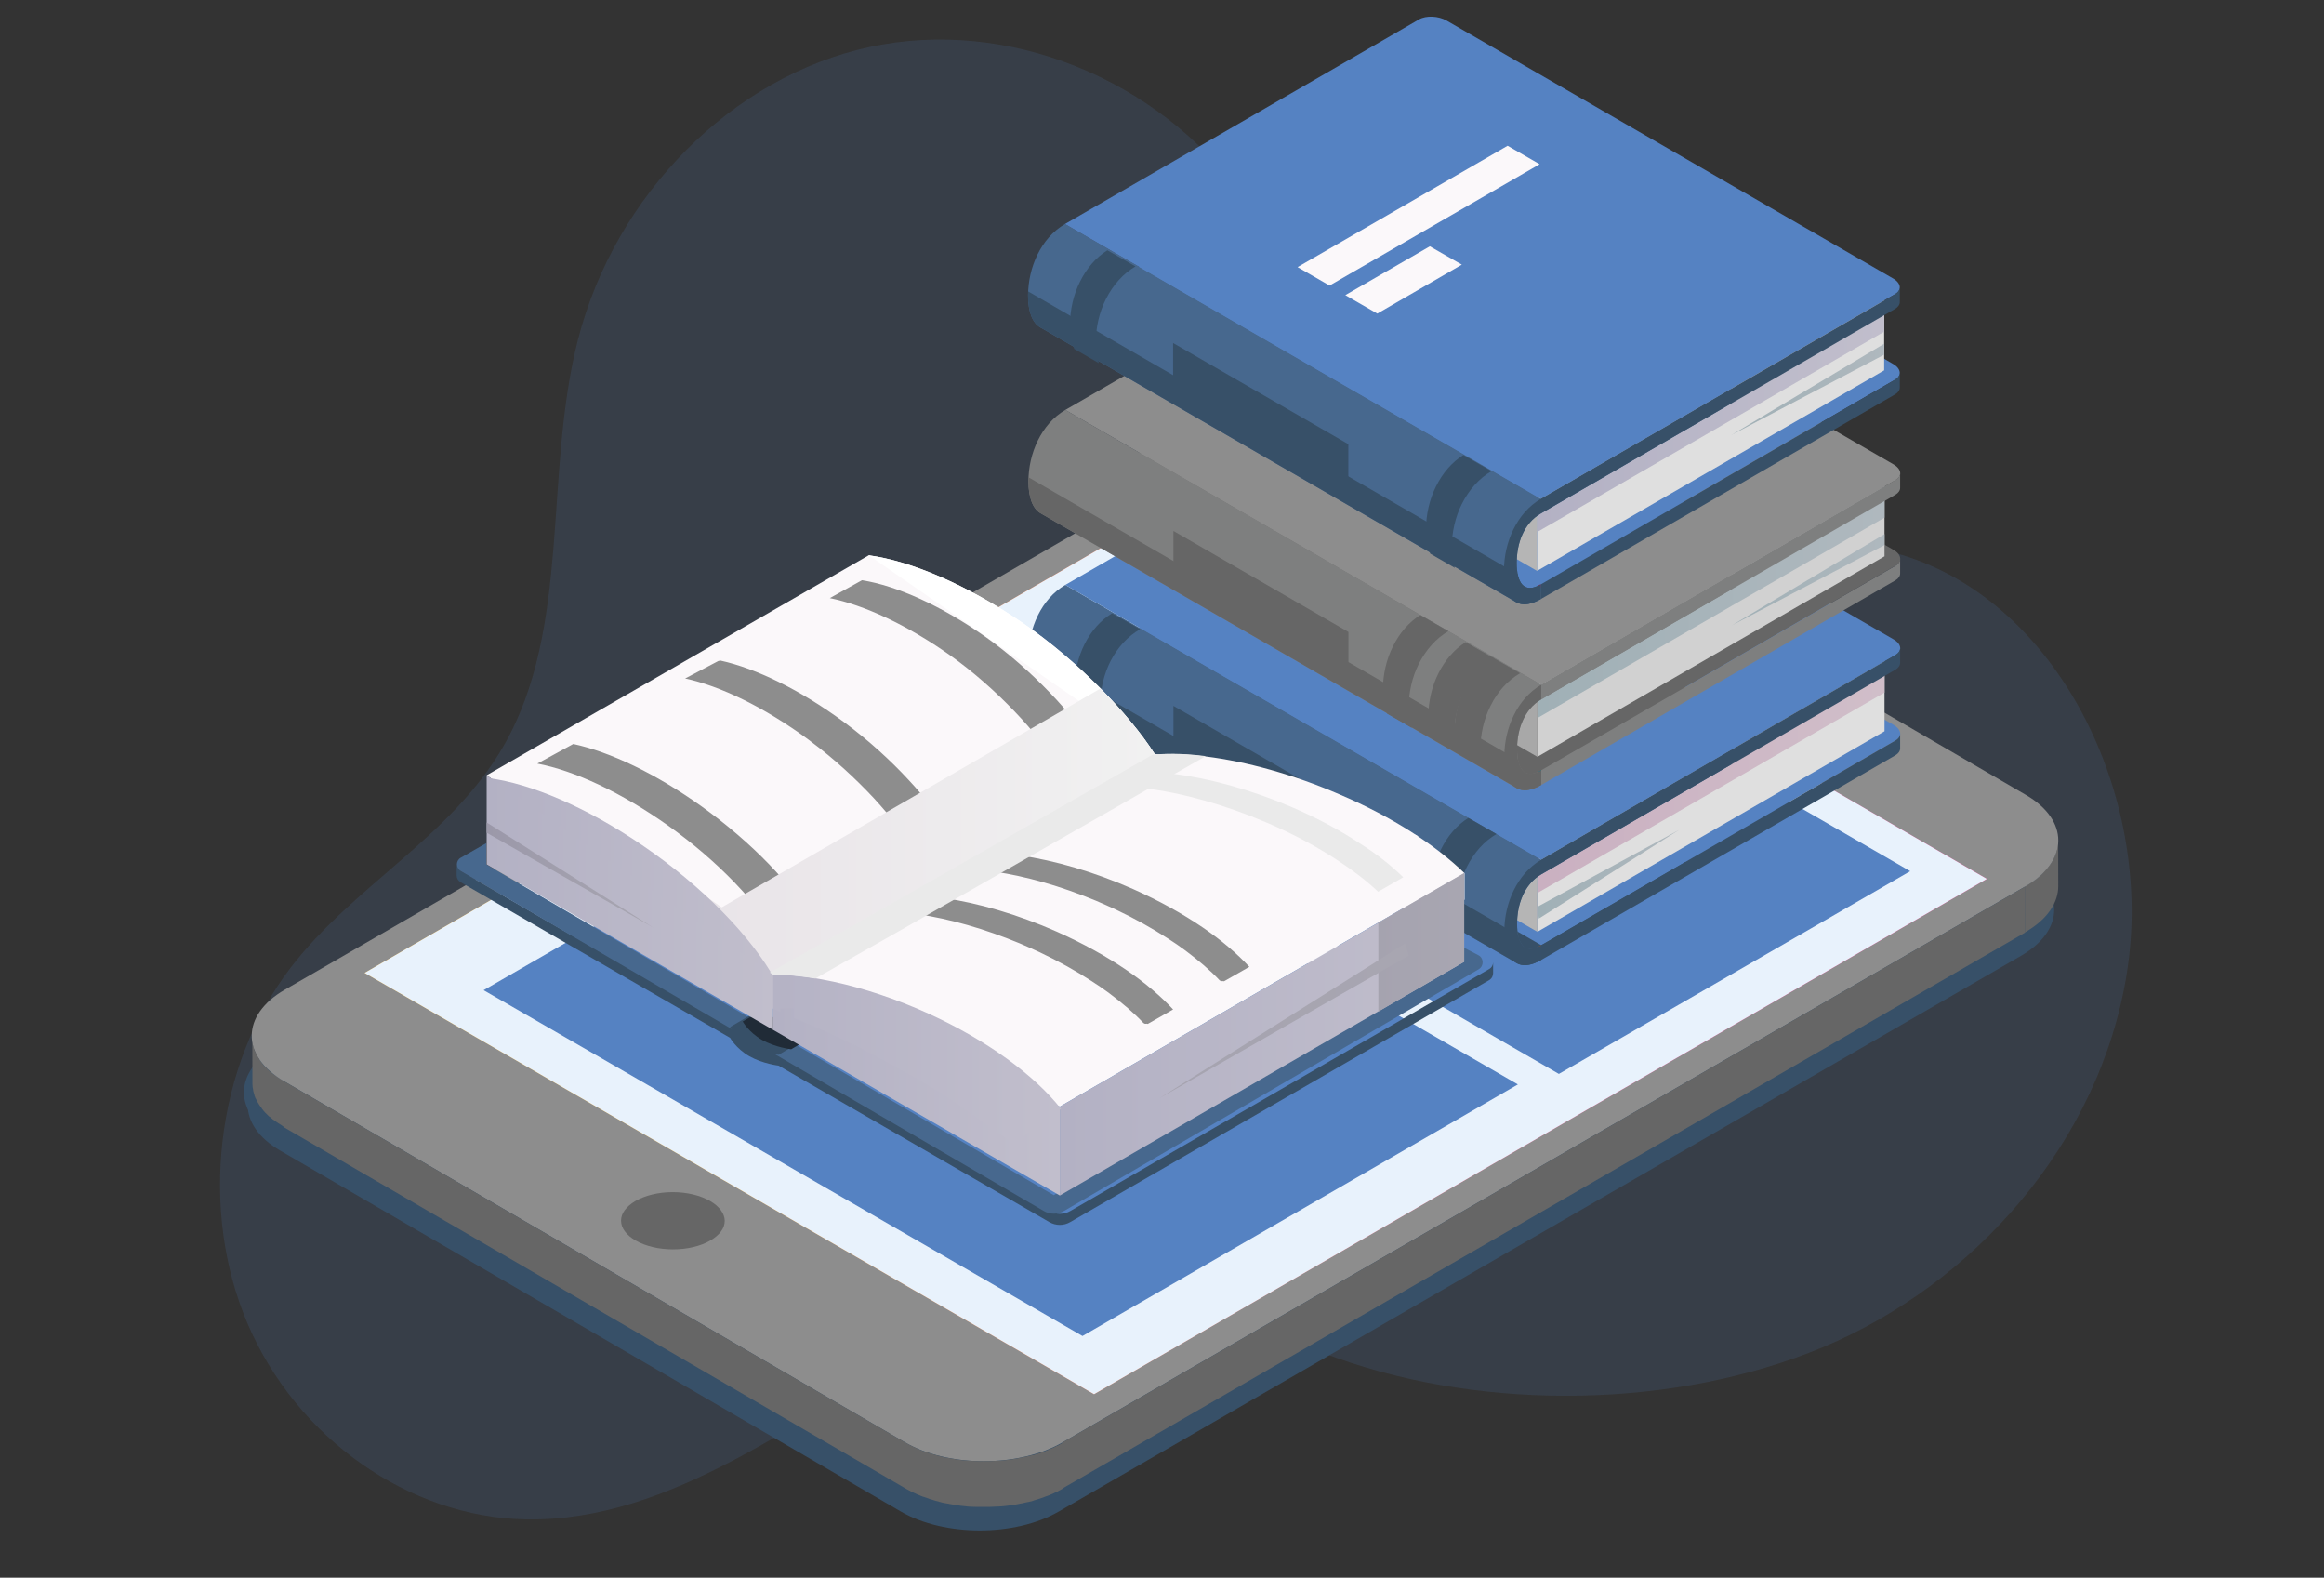 <svg version="1.1" id="Layer_1" xmlns="http://www.w3.org/2000/svg" x="0" y="0" viewBox="0 0 1990.4 1350.8" xml:space="preserve"><rect x="0" y="0" width="1990.4" height="1350.8" fill="#333333" stroke="none"/><style>.st1{fill:#375068}.st3{fill:#666}.st4{fill:#8d8d8d}.st8{fill:#5582c2}.st9{fill:#dfdfdf}.st11{fill:#d2d0cf}.st12{fill:#b5b5b5}.st14{fill:#47688e}.st15{fill:#ad5219}.st20{fill:#c1c1c3}.st23{fill:#7e7f7f}.st28{fill:#d2cfcf}.st31{fill:#fbf8fa}.st35{fill:#eaeaea}.st39{fill:#fff}</style><path d="M1561.2 1153.5c128.4-53.7 237.2-174.1 260.4-320.7 23.2-146.5-54.8-311.3-186.3-355.6-130.3-43.9-286.9 27-401.1-53.6-81.8-57.7-109.1-171.9-169.2-255C991.2 66.7 862.4 15 745 40.2 627.5 65.5 526.9 166.4 495 290.9c-29.4 114.6-5.5 246.1-63.4 347.3-44.9 78.4-129.2 120.1-183.4 191.3-63.4 83.3-77.9 206.3-36 304.1 41.9 97.8 138.2 165.5 238 167.3 126.2 2.3 234.6-88.8 347.8-149 135.7-72.1 216.9-35.5 346.9 10.8 128.3 45.7 290.6 43.3 416.3-9.2z" opacity=".15" fill="#5582c2"/><path class="st1" d="M240.1 985.2l531.3 308.9c37.3 21.7 98.1 21.7 135.5 0L1731 818.3c37.6-21.7 37.8-56.9.4-78.5l-531.3-308.9c-37.3-21.7-98.1-21.7-135.5 0L240.5 906.7c-37.6 21.7-37.8 56.9-.4 78.5z"/><path class="st1" d="M236.8 974.4l531.3 308.9c37.3 21.7 98.1 21.7 135.5 0l824.1-475.7c37.6-21.7 37.8-56.9.4-78.5l-531.3-308.9c-37.3-21.7-98.1-21.7-135.5 0L237.2 895.9c-37.6 21.6-37.7 56.8-.4 78.5z"/><path class="st3" d="M1762.7 719.4l.1 39.3c0 14.3-9.4 28.6-28.4 39.5l-.1-39.3c19-10.8 28.5-25.1 28.4-39.5zm-1547 169.2c0 .4 0 1 .1 1.4 0 .4.1.9.1 1.3s.1 1 .3 1.4.1.9.3 1.3c.1.4.3 1 .3 1.4.1.4.3.9.4 1.3.1.4.3 1 .4 1.4.1.4.3.9.4 1.3.1.4.4 1 .6 1.4s.4.9.6 1.3c.3.4.4 1 .7 1.4.1.4.4.7.7 1.1.3.6.7 1.1 1 1.7.3.3.4.7.7 1 .4.6.9 1.3 1.4 1.9.1.3.4.6.6.9.7 1 1.6 2 2.4 2.9l.7.7 2.1 2.1 1 1c.4.4.9.9 1.4 1.1.4.4.9.7 1.3 1.1.4.4 1 .9 1.6 1.1.4.4 1 .7 1.4 1 .6.4 1.1.7 1.6 1.1.6.3 1 .7 1.6 1 .6.4 1.1.7 1.7 1.1.7.4 1.4.9 2.3 1.4l.1 39.3c-.4-.3-.9-.4-1.1-.7-.4-.3-.7-.4-1-.7-.6-.4-1.1-.7-1.7-1.1-.6-.3-1-.7-1.6-1-.6-.4-1.1-.7-1.6-1.1-.4-.3-1-.7-1.4-1-.6-.4-1-.7-1.6-1.1-.4-.4-.9-.7-1.3-1.1-.4-.4-1-.9-1.4-1.1-.1-.1-.4-.3-.6-.4l-.4-.4-2.1-2.1-.7-.7c-.9-1-1.7-1.9-2.4-2.9l-.1-.1c-.1-.3-.3-.4-.4-.7-.4-.6-1-1.3-1.4-1.9-.3-.3-.4-.7-.7-1-.4-.6-.7-1.1-1-1.7-.1-.1-.1-.3-.3-.4-.1-.3-.3-.4-.4-.7-.3-.4-.6-1-.7-1.4-.1-.4-.4-.9-.6-1.1-.3-.4-.4-1-.6-1.4-.1-.3-.1-.4-.3-.7-.1-.1-.1-.4-.1-.6-.1-.4-.3-.9-.4-1.4-.1-.4-.3-.9-.4-1.3-.1-.4-.3-1-.3-1.4 0-.3-.1-.6-.1-.7 0-.1 0-.3-.1-.6-.1-.4-.1-1-.3-1.4 0-.4-.1-.9-.1-1.3s-.1-1-.1-1.4v-1.8l-.1-39.3c-.5.3-.4.9-.4 1.3z"/><path class="st4" d="M243.5 925.9l531.3 308.9c37.3 21.7 98.1 21.7 135.5 0L1734.5 759c37.6-21.7 37.8-56.9.4-78.5l-531.3-308.9c-37.3-21.7-98.1-21.7-135.5 0L243.9 847.4c-37.6 21.7-37.7 56.9-.4 78.5z"/><path class="st3" d="M243.5 925.9l.1 39.5L775 1274.1l-.2-39.3zm666.9 308.9l.1 39.3 824-475.7V759z"/><path class="st3" d="M790.2 1281.4c-1.6-.6-3.3-1.3-4.8-2-.4-.1-.9-.4-1.3-.6-1.1-.6-2.4-1.1-3.6-1.7-.4-.3-.9-.4-1.3-.7-1.6-.7-3-1.6-4.4-2.4l-.1-39.3c1.4.9 2.9 1.6 4.4 2.4.4.3.9.4 1.3.7 1.1.6 2.4 1.1 3.6 1.7.4.1.9.4 1.1.6 1.6.7 3.1 1.3 4.8 2 .3.1.6.1.9.3 1.4.6 2.7 1 4.1 1.4.6.1 1.1.4 1.7.6.7.3 1.6.4 2.3.7.7.1 1.3.4 2 .6.9.3 1.6.4 2.4.6.7.1 1.3.3 2 .6.9.1 1.6.4 2.4.6.7.1 1.3.3 2 .4.9.1 1.7.3 2.6.4.7.1 1.3.3 2 .4 1.9.3 3.6.6 5.4.9.3 0 .6 0 .7.1 1.6.3 3.1.4 4.8.6.6 0 1.3.1 1.9.1 1 .1 2 .1 3.1.3.7 0 1.3.1 2 .1 1.1 0 2.1.1 3.3.1.6 0 1.3 0 1.9.1h9.6c.9 0 1.9 0 2.7-.1.6 0 1.3 0 1.9-.1 1 0 2-.1 3-.1.6 0 1.1 0 1.7-.1 1.1-.1 2.4-.3 3.6-.3.3 0 .7 0 1-.1 1.6-.1 3-.4 4.6-.6.3 0 .4-.1.7-.1 1.3-.1 2.6-.4 3.8-.6.6-.1 1-.1 1.6-.3 1-.1 2-.4 3-.6.6-.1 1-.3 1.6-.3 1.1-.3 2.1-.4 3.3-.7.6-.1 1.1-.3 1.9-.4 1-.3 2-.6 2.9-.7.6-.1 1.1-.3 1.7-.4 1.6-.4 3-.9 4.6-1.4.3-.1.6-.1.9-.3 1.7-.6 3.4-1.1 5.1-1.9.7-.3 1.4-.6 2-.9s1-.4 1.6-.7c.7-.3 1.6-.7 2.3-1 .4-.3 1-.4 1.4-.7.9-.4 1.6-.9 2.4-1.1.4-.1.9-.4 1.1-.6 1.1-.6 2.3-1.3 3.4-1.9v39.2c-1.1.7-2.3 1.3-3.4 1.9-.4.1-.9.4-1.1.6-.9.4-1.6.9-2.4 1.1-.4.3-1 .4-1.4.7-.7.3-1.4.7-2.3 1-.6.3-1 .4-1.6.7-.6.1-1 .4-1.6.6-.1 0-.3.1-.4.1-1.7.7-3.4 1.3-5.1 1.9-.3.1-.6.1-.9.3-1.4.4-3 1-4.6 1.4-.3.1-.6.1-.7.3-.3.1-.6.1-.9.3-1 .3-2 .6-2.9.7-.6.1-1.1.3-1.9.4-1.1.3-2.1.4-3.3.7-.4.1-.9.1-1.1.3h-.3c-1 .1-2 .4-3 .6-.6.1-1 .1-1.6.3-1.3.3-2.6.4-3.8.6-.3 0-.4.1-.7.1-1.6.3-3 .4-4.6.6-.3 0-.7 0-1 .1-1.1.1-2.4.3-3.6.3h-.1c-.6 0-1 0-1.6.1-1 .1-2 .1-3 .1-.6 0-1.3 0-1.9.1-.9 0-1.9.1-2.7.1h-11.7c-1.1 0-2.1-.1-3.3-.1-.7 0-1.3-.1-2-.1-1-.1-2-.1-3.1-.3-.4 0-.7 0-1.1-.1-.3 0-.4 0-.7-.1-1.6-.1-3.1-.3-4.8-.6-.3 0-.6 0-.7-.1-1.9-.3-3.6-.6-5.4-.9-.1 0-.3 0-.6-.1-.4-.1-1-.1-1.4-.3-.9-.1-1.7-.3-2.6-.4-.7-.1-1.4-.3-2-.4-.9-.1-1.6-.4-2.4-.6-.7-.1-1.3-.3-2-.6-.9-.1-1.6-.4-2.4-.6-.7-.1-1.3-.4-2-.6-.7-.3-1.6-.4-2.3-.7-.3-.1-.7-.1-1-.3-.3-.1-.4-.1-.7-.3-1.4-.4-2.9-1-4.1-1.4-.2-.1-.5-.1-.8-.2z"/><linearGradient id="SVGID_1_" gradientUnits="userSpaceOnUse" x1="1603.736" y1="172.75" x2="2451.439" y2="172.75" gradientTransform="matrix(-1 0 0 1 3047.735 620)"><stop offset="0" stop-color="#e71e7c"/><stop offset="1" stop-color="#f7b539"/></linearGradient><path fill="url(#SVGID_1_)" d="M312.3 833L937 1193.7l764.7-441.2L1077 391.8z"/><path fill="#e8f2fc" d="M312.3 833L887 1164.8l50 28.9 143.3-82.6 80.5-46.5L1567.4 830l134.3-77.5-134.3-77.6-406.6-234.7-80.5-46.5-3.3-1.9-190 109.7z"/><path class="st3" d="M576.4 1069.7c-12.1 0-23.5-2.7-32.1-7.6-8-4.7-12.4-10.7-12.4-17s4.4-12.1 12.3-16.8c8.4-4.8 19.8-7.6 31.9-7.6 12.1 0 23.5 2.7 32.1 7.6 8 4.7 12.4 10.7 12.5 17 0 6.3-4.3 12.1-12.3 16.8-8.4 4.9-19.8 7.6-32 7.6z"/><linearGradient id="SVGID_00000131338843530337693920000011133736558433651584_" gradientUnits="userSpaceOnUse" x1="-1919.069" y1="-73.691" x2="-1907.625" y2="-64.291" gradientTransform="translate(3334.058 620)"><stop offset="0" stop-color="#b3b1c4"/><stop offset="1" stop-color="#c1becc"/></linearGradient><path d="M1431.6 547.7c-4.8-2.9-12.7-2.9-17.5 0s-4.8 7.4 0 10.1c4.8 2.9 12.7 2.9 17.5 0 4.8-2.7 4.8-7.3 0-10.1z" fill="url(#SVGID_00000131338843530337693920000011133736558433651584_)"/><path class="st8" d="M1636 745.9l-300.9 173.6-413.5-238.7 300.9-173.6z"/><path class="st1" d="M1326.8 739.9c-17.5 10.1-31.8 34.6-31.8 54.9 0 20.1 14.3 28.2 31.8 18.1l116.6-67.3v-73l-116.6 67.3z"/><path class="st8" d="M912.4 574l303.3-175.2c6-3.4 16.5-3 23.5 1l382.5 220.8c7 4 7.7 10.1 1.7 13.5L1320 809.3 912.4 574z"/><path class="st9" d="M1316.7 797.8L1614 626.1v-61.3l-297.3 171.6z"/><linearGradient id="SVGID_00000007412570006232979830000011250124660019759288_" gradientUnits="userSpaceOnUse" x1="1316.7" y1="38.25" x2="1614" y2="38.25" gradientTransform="translate(0 620)"><stop offset="0" stop-color="#cab0c1"/><stop offset="1" stop-color="#d0bec9"/></linearGradient><path fill="url(#SVGID_00000007412570006232979830000011250124660019759288_)" d="M1578.8 553.1v-1.2l-262.1 151.3v61.4L1614 593v-39.9z"/><path class="st11" d="M1316.7 746.9L1614 575.3v-2.1l-297.3 171.6zm0-4.1L1614 571v-2.1l-297.3 171.8zm0-4.3L1614 566.8v-2l-297.3 171.6z"/><path class="st12" d="M1316.7 797.8l-297.3-171.7v-61.3l297.3 171.6z"/><path fill="#c3c1c0" d="M1316.7 751.2l-297.3-171.6v-2.1l297.3 171.6z"/><path class="st11" d="M1316.7 746.9l-297.3-171.6v-2.1l297.3 171.6zm0-4.1L1019.4 571v-2.1l297.3 171.8zm0-4.3l-297.3-171.7v-2l297.3 171.6z"/><path class="st1" d="M1320 821.9l303.3-175.2c2.7-1.6 4.1-3.7 4.1-6v-12.3c-.1 2.1-1.4 4.1-4.1 5.7L1320 809.3v12.6z"/><path class="st14" d="M1320 748.6l163-94.2v-12.5l-163 94.2-407.6-235.3c-20.7 12-31.6 37.5-31.6 61.1 0 13.5 3.6 23.5 10.5 27.4l407.6 235.3c5.1 2.9 12.3 2.4 21.1-2.7v-12.5c-14.7 8.4-20.7-1.6-20.7-18.4 0-16.9 6.2-34 20.7-42.4z"/><path class="st1" d="M976.5 538.7c-10.5 6-19.2 15.4-25.4 27.4-5.6 11-8.6 23.7-8.6 36.1 0 6.7.9 12.5 2.6 17.2-6.7-3.8-13.7-7.7-21-11.8-2.4-5.3-3.7-12.1-3.7-20.2 0-12.3 3-25.1 8.6-36.1 5.7-11.3 13.7-20.2 23.4-26.2l24.1 13.6z"/><path class="st1" d="M1317.6 810.6c.9-.4 1.6-.9 2.4-1.3v12.5c-8.8 5.1-16 5.7-21.1 2.7L891.3 589.3c-6.8-3.8-10.5-13.8-10.5-27.4 0-1.1 0-2.3.1-3.4 68 39.3 307 177.3 419.3 242.1 2 9.9 7.4 14.7 17.4 10z"/><path class="st15" d="M1317.6 810.6c.9-.4 1.6-.9 2.4-1.3v2.7c-.7-.4-1.6-.8-2.4-1.4z"/><path class="st8" d="M912.4 500.8l303.3-175.2c6-3.4 16.5-3 23.5 1l382.5 220.8c7 4 7.7 10.1 1.7 13.5L1320 736.1 912.4 500.8z"/><path class="st1" d="M1320 748.6l303.3-175.2c2.7-1.6 4.1-3.7 4.1-6v-12.3c-.1 2.1-1.4 4.1-4.1 5.7L1320 736.1v12.5zm0 0v-12.5c-20.7 12-31.6 37.5-31.6 61.1 0 23.7 11 36.6 31.6 24.7v-12.5c-14.7 8.4-20.7-1.6-20.7-18.4s6.2-34 20.7-42.4z"/><path class="st15" d="M1283.8 415.7L1074 536.8l153.1 88.4 209.8-121.1-153.1-88.4z"/><path class="st1" d="M1281.7 714.1c-10.5 6.1-19.2 15.8-25.4 28.1-5.6 11.1-8.6 24.2-8.6 36.9 0 6.8.9 12.8 2.6 17.8-6.7-3.8-13.7-8-21-12.1-2.4-5.4-3.7-12.5-3.7-20.8 0-12.7 3-25.8 8.6-36.9 5.7-11.5 13.7-20.7 23.4-26.8l24.1 13.8z"/><path d="M1311.3 467l-14.5 8.4-110.6 63.9-14.6 8.4-14.5-8.4 14.5-8.4 110.6-63.9 14.6-8.4zm1.7 37.2l-14.5 8.4-50.1 30.1-14.5 8.4-14.5-8.4 14.5-8.3 50-30.2 14.6-8.4z" fill="#fbf9f8"/><path class="st1" d="M1005 604.4v31.5l149.9 86.7v-31.7z"/><linearGradient id="SVGID_00000060013788652620989030000018186339343141961900_" gradientUnits="userSpaceOnUse" x1="1316.7" y1="128.55" x2="1438" y2="128.55" gradientTransform="translate(0 620)"><stop offset="0" stop-color="#a0b0b6"/><stop offset="1" stop-color="#afb8be"/></linearGradient><path fill="url(#SVGID_00000060013788652620989030000018186339343141961900_)" d="M1316.7 776.4l121.3-65.8-120.1 75.9z"/><path class="st8" d="M1595.9 571.8L1328.8 726 961.5 513.9l267.3-154.2z"/><path class="st3" d="M1326.8 590.1c-17.5 10.1-31.8 34.6-31.8 54.9 0 20.1 14.3 28.2 31.8 18.1l116.6-67.3v-73l-116.6 67.3z"/><path class="st3" d="M912.4 424.2L1215.7 249c6-3.4 16.5-3 23.5 1l382.5 220.8c7 4 7.7 10.1 1.7 13.5L1320 659.6 912.4 424.2z"/><path fill="#d1d1d1" d="M1316.7 648L1614 476.3v-61.5l-297.3 171.8z"/><linearGradient id="SVGID_00000080893799886076443540000017519429841227316142_" gradientUnits="userSpaceOnUse" x1="1316.7" y1="-111.6" x2="1614" y2="-111.6" gradientTransform="translate(0 620)"><stop offset="0" stop-color="#a0b0b6"/><stop offset="1" stop-color="#afb8be"/></linearGradient><path fill="url(#SVGID_00000080893799886076443540000017519429841227316142_)" d="M1578.8 403.3V402l-262.1 151.4v61.4L1614 443.2v-39.9z"/><path class="st20" d="M1316.7 597.1L1614 425.5v-2.1L1316.7 595zm0-4.2L1614 421.3v-2.2l-297.3 171.8zm0-4.2L1614 417v-2.2l-297.3 171.8z"/><path fill="#a8a8a8" d="M1316.7 648l-297.3-171.7v-61.5l297.3 171.8z"/><path fill="#b2b2b5" d="M1316.7 601.4l-297.3-171.7v-2l297.3 171.6z"/><path class="st20" d="M1316.7 597.1l-297.3-171.6v-2.1L1316.7 595zm0-4.2l-297.3-171.6v-2.2l297.3 171.8zm0-4.2L1019.4 417v-2.2l297.3 171.8z"/><path class="st23" d="M1320 672.1l303.3-175.2c2.7-1.6 4.1-3.7 4.1-6v-12.1c-.1 2.1-1.4 4.1-4.1 5.7l-303.3 175v12.6z"/><path class="st23" d="M1320 598.8l163-94.2v-12.5l-163 94.2L912.4 351c-20.7 12-31.6 37.5-31.6 61.1 0 13.5 3.6 23.5 10.5 27.4l407.6 235.3c5.1 2.9 12.3 2.4 21.1-2.7v-12.5c-14.7 8.4-20.7-1.6-20.7-18.4 0-16.8 6.2-34 20.7-42.4z"/><path class="st3" d="M1317.6 660.8c.9-.4 1.6-.9 2.4-1.3V672c-8.8 5.1-16 5.7-21.1 2.7L891.3 439.5c-6.8-3.8-10.5-13.8-10.5-27.4 0-1.1 0-2.3.1-3.4 68 39.3 307 177.3 419.3 242.1 2 9.8 7.4 14.7 17.4 10z"/><path d="M1317.6 660.8c.9-.4 1.6-.9 2.4-1.3v2.7c-.7-.4-1.6-.8-2.4-1.4z" fill="#00758c"/><path class="st4" d="M912.4 351l303.3-175.2c6-3.4 16.5-3 23.5 1l382.5 220.8c7 4 7.7 10.1 1.7 13.5L1320 586.3 912.4 351z"/><path class="st23" d="M1320 598.8l303.3-175.2c2.7-1.6 4.1-3.7 4.1-6v-12.3c-.1 2.1-1.4 4.1-4.1 5.7L1320 586.3v12.5z"/><path class="st3" d="M1320 598.8v-12.5c-20.7 12-31.6 37.5-31.6 61.1s11 36.6 31.6 24.7v-12.5c-14.7 8.4-20.7-1.6-20.7-18.4 0-16.8 6.2-34 20.7-42.4z"/><path class="st4" d="M1283.8 265.9L1074 387l153.1 88.4 209.8-121.1-153.1-88.4z"/><path class="st3" d="M1240.5 540.4c-10.5 6.1-19.2 15.8-25.4 28.1-5.6 11.1-8.6 24.2-8.6 36.9 0 6.8.9 12.8 2.6 17.8-6.7-3.8-13.7-8-21-12.1-2.4-5.4-3.7-12.5-3.7-20.8 0-12.7 3-25.8 8.6-36.9 5.7-11.5 13.7-20.7 23.4-26.8l24.1 13.8zm14.8 9.4c-9.7 6.1-17.7 15.4-23.4 26.8-5.6 11.1-8.6 24.2-8.6 36.9 0 7.1 1 13.4 2.9 18.5h19.4c0-1.1-.1-2.3-.1-3.4 0-12.7 3-25.8 8.6-36.9 6-12.3 14.8-21.9 25.4-28.1l-24.2-13.8z"/><path class="st3" d="M1277.8 562.6c-9.7 6.1-17.7 15.4-23.4 26.8-5.6 11.1-8.6 24.2-8.6 36.9 0 6 .7 11.4 2 16h20.1v-.9c0-12.7 3-25.8 8.6-36.9 6-12.3 14.8-21.9 25.4-28.1l-24.1-13.8z"/><path d="M1311.3 317.2l-14.5 8.4-110.6 63.9-14.6 8.4-14.5-8.4 14.5-8.4 110.6-63.9 14.6-8.4zm1.7 37.2l-14.5 8.4-50.1 30.1-14.5 8.4-14.5-8.4 14.5-8.4 50-30.1 14.6-8.4z" fill="#ebebed"/><path class="st3" d="M1005 454.6v31.5l149.9 86.5v-31.5z"/><linearGradient id="SVGID_00000049207756387930416860000011449449761137870485_" gradientUnits="userSpaceOnUse" x1="1483" y1="-123.55" x2="1614" y2="-123.55" gradientTransform="translate(0 620)"><stop offset="0" stop-color="#a0b0b6"/><stop offset="1" stop-color="#afb8be"/></linearGradient><path fill="url(#SVGID_00000049207756387930416860000011449449761137870485_)" d="M1614 457.3l-131 78.3 131-68.9z"/><path class="st4" d="M1595.9 426.8L1328.8 581 961.5 368.9l267.3-154.2z"/><path class="st8" d="M1326.5 430.9c-17.5 10.1-31.8 34.6-31.8 54.9 0 20.1 14.3 28.2 31.8 18.1l116.6-67.3v-73l-116.6 67.3z"/><path class="st8" d="M912.1 265l303.3-175.2c6-3.4 16.5-3 23.5 1l382.4 220.8c7 4 7.7 10.1 1.7 13.5l-303.3 175.2L912.1 265z"/><path class="st9" d="M1316.4 488.8l297.3-171.7v-61.3l-297.3 171.6z"/><linearGradient id="SVGID_00000108279667554476913540000015637382631753867957_" gradientUnits="userSpaceOnUse" x1="1316.4" y1="-270.8" x2="1613.7" y2="-270.8" gradientTransform="translate(0 620)"><stop offset="0" stop-color="#b3b1c4"/><stop offset="1" stop-color="#c1becc"/></linearGradient><path fill="url(#SVGID_00000108279667554476913540000015637382631753867957_)" d="M1578.4 244.1v-1.3l-262 151.4v61.4L1613.7 284v-39.9z"/><path class="st28" d="M1316.4 437.9l297.3-171.6v-2.1l-297.3 171.6zm0-4.1l297.3-171.7v-2.2l-297.3 171.8zm0-4.3l297.3-171.7v-2l-297.3 171.6z"/><path class="st12" d="M1316.4 488.8L1019 317.1v-61.3l297.4 171.6z"/><path fill="#c3c0c0" d="M1316.4 442.2L1019 270.6v-2.1l297.4 171.6z"/><path class="st28" d="M1316.4 437.9L1019 266.3v-2.1l297.4 171.6zm0-4.1L1019 262.1v-2.2l297.4 171.8zm0-4.3L1019 257.8v-2l297.4 171.6z"/><path class="st1" d="M1319.7 512.9L1623 337.7c2.7-1.6 4.1-3.7 4.1-6v-12.3c-.1 2.1-1.4 4.1-4.1 5.7l-303.3 175.2v12.6z"/><path class="st14" d="M1319.7 439.6l163-94.2v-12.5l-163 94.2-407.6-235.3c-20.7 12-31.6 37.5-31.6 61.1 0 13.5 3.6 23.5 10.5 27.4l407.6 235.3c5.1 2.9 12.3 2.4 21.1-2.7v-12.5c-14.7 8.4-20.7-1.6-20.7-18.4-.1-16.8 6-34 20.7-42.4z"/><path class="st1" d="M1317.1 501.6c.9-.4 1.6-.9 2.4-1.3v12.5c-8.8 5.1-16 5.7-21.1 2.7L890.9 280.3c-6.8-3.8-10.5-13.8-10.5-27.4 0-1.1 0-2.3.1-3.4 68 39.3 307 177.3 419.3 242.1 1.9 9.8 7.5 14.7 17.3 10z"/><path d="M1317.1 501.6c.9-.4 1.6-.9 2.4-1.3v2.7c-.6-.4-1.5-.8-2.4-1.4z" fill="#b21e51"/><path class="st8" d="M912.1 191.8l303.3-175.2c6-3.4 16.5-3 23.5 1l382.4 220.8c7 4 7.7 10.1 1.7 13.5l-303.3 175.2-407.6-235.3z"/><path class="st1" d="M1319.7 439.6L1623 264.5c2.7-1.6 4.1-3.7 4.1-6v-12.3c-.1 2.1-1.4 4.1-4.1 5.7l-303.3 175.2v12.5zm0 0v-12.5c-20.7 12-31.6 37.5-31.6 61.1 0 23.7 11 36.6 31.6 24.7v-12.5c-14.7 8.4-20.7-1.6-20.7-18.4 0-16.8 6-34 20.7-42.4z"/><path class="st8" d="M1292.6 87.5l-252.3 145.7 128.3 74.1 252.3-145.7-128.3-74.1z"/><path class="st1" d="M1277.4 403.4c-10.5 6.1-19.2 15.8-25.4 28.1-5.6 11.1-8.6 24.2-8.6 36.9 0 6.8.9 12.8 2.6 17.8-6.7-3.8-13.7-8-21-12.1-2.4-5.4-3.7-12.5-3.7-20.8 0-12.7 3-25.8 8.6-36.9 5.7-11.5 13.7-20.7 23.4-26.8l24.1 13.8zM972.5 228.1c-10.5 6.1-19.2 15.8-25.4 28.1-5.6 11.1-8.6 24.2-8.6 36.9 0 6.8.9 12.8 2.6 17.8-6.7-3.8-13.7-8-21-12.1-2.4-5.4-3.7-12.5-3.7-20.8 0-12.7 3-25.8 8.6-36.9 5.7-11.5 13.7-20.7 23.4-26.8l24.1 13.8z"/><path class="st31" d="M1291.2 124.8l-179.9 103.9 27.4 15.8 179.9-103.9-27.4-15.8z"/><path class="st1" d="M1004.7 293.7v31.6l150.1 86.5v-31.5z"/><path class="st31" d="M1224.6 210.9l-72.4 41.8 27.4 15.8 72.4-41.9-27.4-15.7z"/><linearGradient id="SVGID_00000134234139426795546510000003302565445934976395_" gradientUnits="userSpaceOnUse" x1="1482.8" y1="-286.6" x2="1613.7" y2="-286.6" gradientTransform="translate(0 620)"><stop offset="0" stop-color="#a0b0b6"/><stop offset="1" stop-color="#afb8be"/></linearGradient><path fill="url(#SVGID_00000134234139426795546510000003302565445934976395_)" d="M1613.7 294.3l-130.9 78.2 130.9-68.8z"/><path class="st8" d="M1300 928.5l-372.9 215.4-512.9-296.1 373-215.3z"/><path d="M391.3 740.1v-.3.3z" fill="#83384c"/><path class="st1" d="M394.6 745.8L646.1 891l252.6 145.8c5.6 3.3 12.4 3.3 18.1 0l358.6-207.1c2.3-1.3 3.4-3.6 3.4-5.8v9.3c0 2.3-1.1 4.6-3.4 6l-358.7 207.1c-5.6 3.3-12.4 3.3-18.1 0L666.8 912.4s-13.7-1.6-25.1-8.1c-11.4-6.6-16.4-15.7-16.4-15.7L394.4 755.3c-2.1-1.3-3.3-3.4-3.3-5.7v-9.3c.2 2.1 1.3 4.2 3.5 5.5z"/><path class="st14" d="M394.6 734.4l21.9-12.5v18.2l486 283.2 342.9-199.8v-16.4l20.7 10.7c4.8 2.4 5 9.4.3 12.1l-354.9 206.8c-5.6 3.3-12.4 3.3-17.8 0L643.6 890.9l-249-145.1c-4.4-2.6-4.4-8.9 0-11.4z"/><path class="st1" d="M682.9 893.7l-16 9.4s-13.7-1.6-25.1-8.1c-11.4-6.6-16.4-15.7-16.4-15.7s14.7-8.6 16-9.4l41.5 23.8z"/><path d="M693.6 889l-16 9.4s-13.7-1.6-25.1-8.1c-11.4-6.6-16.4-15.7-16.4-15.7s14.7-8.6 16-9.4l41.5 23.8z" fill="#202b37"/><path class="st31" d="M1254.3 747.6v22.7l-29.6 20.5c-7.4-4.4-14.7-9-21.8-13.8-9.1-6-18.2-12.3-27.5-18.2-9.4-6.1-19-12.3-28.8-17.7-10.1-5.7-20.4-11-30.5-16.2-20.4-10.7-41-20.8-62.1-29.8-9.4-4-19.1-7.6-28.6-11.4v-8h-12.1v2.9c-6.7-2.9-13.4-5.8-20-8.7-.1 0-.1-.1-.3-.1-8-3.4-15.8-6.8-23.9-10l11.7-9 5-3.8 1.1-.9h.4c.6 0 1.3-.1 1.9-.1h.7c12.8-.9 27.2-.3 42.8 1.7 34.8 4.3 74.8 15.3 114.4 32.4 45 19.1 82.2 43.3 107.2 67.5z"/><path class="st31" d="M1235.5 758.2l-32.7 18.8-295.1 170.5L685 845.1l-19.5-9.1-3.3-1.4.3-.2 318.3-183.8 8.4-4.9.3-.1.4.1 29.5 9.2 194.3 60.5v42.8z"/><path class="st35" d="M1201.8 751.1l-21.5 12.4c-9.5-9-21.1-18-34.1-26.5-17.7-11.7-38.2-22.8-60.9-32.5-36.2-15.5-72.8-25.7-104.6-29.5-12.7-1.6-24.5-2.1-35.3-1.7l13.8-8 7.4-4.3h.6c11.4-.7 24.2-.1 37.9 1.6 30.8 3.8 66.3 13.5 101.6 28.6 21.9 9.4 41.9 20.2 59 31.6 14.2 9 26.3 18.7 36.1 28.3z"/><path class="st4" d="M816.6 743.5l13.3-7.6 7.1-4.1c.1 0 .4-.1.6-.1 1.1-.1 5.1-1.7 6.4-1.7 9.3.1 19.1.9 29.5 2.4 29.8 4.3 63.4 14 96.9 28.8 22.4 10 42.6 21.2 60 33.1 15.8 10.8 29.1 22.2 39.6 33.5l-21.7 12.4c-.4-.4-2.4.1-2.9-.3-.1-.1-.7-.4-.9-.6-8.1-8.6-18-17-29.2-25.4-4.8-3.6-9.8-7-15.1-10.4-13.4-8.7-28.2-17-44.5-24.7-5.7-2.7-11.4-5.1-17.1-7.6-30.1-12.5-60-21-86.8-24.9-12.4-1.9-24.2-2.8-35.2-2.8zM751.3 780l13.3-7.6 7.1-4.1c.1 0 .4-.1.6-.1 1.1-.1 5.1-1.7 6.4-1.7 9.3.1 19.1.9 29.5 2.4 29.8 4.3 63.4 14 96.9 28.8 22.4 10 42.6 21.2 60 33.1 15.8 10.8 29.1 22.2 39.6 33.5L983 876.7c-.4-.4-2.4.1-2.9-.3-.1-.1-.7-.4-.9-.6-8.1-8.6-18-17-29.2-25.4-4.8-3.6-9.8-7-15.1-10.4-13.4-8.7-28.2-17-44.5-24.7-5.7-2.7-11.4-5.1-17.1-7.6-30.1-12.5-60-21-86.8-24.9-12.4-2-24.2-2.8-35.2-2.8z"/><linearGradient id="SVGID_00000133501883482050124600000011310477501780828816_" gradientUnits="userSpaceOnUse" x1="662.2" y1="309.1" x2="907.7" y2="309.1" gradientTransform="translate(0 620)"><stop offset="0" stop-color="#b3b1c4"/><stop offset="1" stop-color="#c1becc"/></linearGradient><path fill="url(#SVGID_00000133501883482050124600000011310477501780828816_)" d="M907.7 1023.6L662.2 881.8v-47.2l245.5 112.9z"/><linearGradient id="SVGID_00000007404412467396283840000014225234537857265060_" gradientUnits="userSpaceOnUse" x1="907.7" y1="265.55" x2="1254" y2="265.55" gradientTransform="translate(0 620)"><stop offset="0" stop-color="#b3b1c4"/><stop offset="1" stop-color="#c1becc"/></linearGradient><path fill="url(#SVGID_00000007404412467396283840000014225234537857265060_)" d="M1254 747.5l-346.3 200v76.1L1254 823.5z"/><linearGradient id="SVGID_00000109029055242809848000000000319550360490431635_" gradientUnits="userSpaceOnUse" x1="907.663" y1="186.8" x2="1254.055" y2="186.8" gradientTransform="translate(0 620)"><stop offset="0" stop-color="#9b98a9"/><stop offset="1" stop-color="#a8a6b1"/></linearGradient><path fill="url(#SVGID_00000109029055242809848000000000319550360490431635_)" d="M1180.5 790v76.1l73.5-42.6v-76z"/><path class="st39" d="M963.4 646.2h25.4l.1-.6c-21.9-34.3-66.1-80.2-113.7-112.7-47.9-32.6-95.1-52.6-131-57.4V526c17.2 8.8 35.1 16.4 52.6 24.4 10.1 4.7 20.1 9.4 29.9 14.8 10 5.4 20 11.3 29.8 17 19.7 11.4 39.2 23.4 57.9 36.3 9.1 6.3 18 13.1 26.9 19.4 7.3 5.1 14.8 10.1 22.2 15.1l-.1-6.8z"/><path class="st39" d="M988.9 645.6l-.1.4v.1h-25.4v6.7c-7.4-5-14.8-10-22.2-15.1-9.1-6.3-17.8-13.1-26.9-19.4-3.3-2.3-6.7-4.6-10-6.7-15.7-10.4-31.6-20.1-47.9-29.5-9.8-5.7-19.7-11.5-29.8-17-9.7-5.3-19.8-10.1-29.9-14.8-17.5-8.1-35.3-15.5-52.6-24.4v-50.5c35.9 5 83.1 24.8 131 57.4 24.2 16.5 47.5 36.5 67.4 56.6 19.3 19.6 35.6 39.2 46.4 56.2z"/><path class="st31" d="M662.2 834.6L416.8 663.8l327.3-188.4 245.4 170.2z"/><path class="st4" d="M936.2 640l-.1.3h-.1l-29.2 16.2c0-.1-.1-.3-.3-.4-8.8-14.1-21.8-30.5-37.5-46.9-16.4-17.1-35.5-34.1-55.4-48.2-37.1-26.2-73.8-43-102.9-48.9l27.5-15.3h.1c29.2 4.6 67.7 21.5 106.3 48.9 19.5 13.8 38.3 30.5 54.4 47.2 15.4 16 28.2 32.1 36.8 45.9.1.8.2.9.4 1.2zm-349.4-59.1l28.5-15h.1c.3 0 1.4-.3 1.7-.3 30.1 6.6 68.1 24.8 106.2 53 20.4 15.1 39.2 32.2 55 49.3 15.4 16.5 28.1 33.2 36.8 48.2l1 1c0 .1.4.4.6.6l.1.3v.1l-29.5 15.5-.3-.3c-.3-.4-1.9-1.9-2.1-2.3-8.8-14.8-21.4-31.2-36.5-47.6-15.7-16.8-33.9-33.6-53.9-48.5-.9-.7-1.7-1.3-2.6-2-37.6-27.6-75.3-45.6-105.1-52zm113.4 210.6l-29.1 15.8-3-2.1c-9.4-15.8-22.7-32.6-38.9-49.5-16.2-16.8-35.3-33.4-56.7-48.6-40.5-28.8-80.7-47.3-112.3-53.3L491 637c31.4 6.8 70.4 25.2 109.7 53.3 21.7 15.5 41.2 32.4 57.6 49.3 16.4 17 29.9 34.1 39.5 50.2l2.4 1.7z"/><linearGradient id="SVGID_00000023276999819728223910000015607956702711833472_" gradientUnits="userSpaceOnUse" x1="416.937" y1="92.05" x2="988.856" y2="92.05" gradientTransform="translate(0 620)"><stop offset="0" stop-color="#e5dee4"/><stop offset="1" stop-color="#f1f1f1"/></linearGradient><path d="M988.9 645.6l-.1.4-.1.1-326.5 188.5L559.5 763v-26.9l58.6 40.8 286.2-165.3 38.2-22.1c19.3 19.5 35.6 39.1 46.4 56.1z" fill="url(#SVGID_00000023276999819728223910000015607956702711833472_)"/><linearGradient id="SVGID_00000090253234331549001490000018089703444661378232_" gradientUnits="userSpaceOnUse" x1="419.1" y1="143.8" x2="664.1" y2="143.8" gradientTransform="translate(0 620)"><stop offset="0" stop-color="#b3b1c4"/><stop offset="1" stop-color="#c1becc"/></linearGradient><path d="M471.7 740.9c10.1 4.7 20.1 9.4 29.9 14.8 10 5.4 20 11.3 29.8 17 19.7 11.4 39.2 23.4 57.9 36.3 9.1 6.3 18 13.1 26.9 19.4 8.8 6.1 17.8 12.1 26.8 18.1 7.1 4.8 14.1 9.7 21.1 14.8v-22.2c-20.5-36.8-61.6-79.7-114-115.4-47.9-32.6-95.1-52.6-131-57.4v50.5c17.2 8.6 35.1 16 52.6 24.1z" fill="url(#SVGID_00000090253234331549001490000018089703444661378232_)"/><linearGradient id="SVGID_00000173147917601139226330000009499007494488633276_" gradientUnits="userSpaceOnUse" x1="626.5" y1="286.454" x2="908.7" y2="286.454" gradientTransform="translate(0 620)"><stop offset="0" stop-color="#b3b1c4"/><stop offset="1" stop-color="#c1becc"/></linearGradient><path d="M795.1 867.8c-55.6-25.2-111-36.5-150.9-33.1l-17.7 13c7.7 3.1 15.1 6.6 22.7 10 6.4 3 12.8 6 19.2 8.8v-2.9h11.4v8c9 3.8 18.1 7.4 27.1 11.4 20.1 9 39.6 19.1 58.9 29.8 9.7 5.3 19.4 10.7 28.9 16.2 9.3 5.4 18.4 11.5 27.2 17.7 15.5 10.7 30.8 22.1 46.6 32.1l40.2-29.4c-22.6-28.6-62.9-58.5-113.6-81.6z" fill="url(#SVGID_00000173147917601139226330000009499007494488633276_)"/><linearGradient id="SVGID_00000152242915577152669020000008837326753962333874_" gradientUnits="userSpaceOnUse" x1="416.8" y1="152.8" x2="662.2" y2="152.8" gradientTransform="translate(0 620)"><stop offset="0" stop-color="#b3b1c4"/><stop offset="1" stop-color="#c1becc"/></linearGradient><path fill="url(#SVGID_00000152242915577152669020000008837326753962333874_)" d="M662.2 834.6v47.2L416.8 740.1v-76.3z"/><path class="st35" d="M1032.7 647.4l-13.3 7.6-26.1 14.8-13.3 7.6-210 119.8-71.7 40.6c-12.7-2.1-24.8-3.3-36.1-3.4l-2.9-1.7 68.3-38.5 15.1-8.7 243-138.5 1.6-.9c.6 0 1.3-.1 1.9-.1l.3-.1.4.1c12.8-1.1 27.4-.6 42.8 1.4z"/><linearGradient id="SVGID_00000158708115616837165200000010262267251886866579_" gradientUnits="userSpaceOnUse" x1="203.27" y1="254" x2="1206.456" y2="254" gradientTransform="translate(0 620)"><stop offset="0" stop-color="#9b98a9"/><stop offset="1" stop-color="#a8a6b1"/></linearGradient><path fill="url(#SVGID_00000158708115616837165200000010262267251886866579_)" d="M1203.4 807.8L993.2 940.2l213.3-122z"/><linearGradient id="SVGID_00000123419723540454786910000009671451132358314668_" gradientUnits="userSpaceOnUse" x1="416.8" y1="129.2" x2="559.5" y2="129.2" gradientTransform="translate(0 620)"><stop offset="0" stop-color="#9b98a9"/><stop offset="1" stop-color="#a8a6b1"/></linearGradient><path fill="url(#SVGID_00000123419723540454786910000009671451132358314668_)" d="M416.8 713l142.7 81.2-142.7-90z"/></svg>
